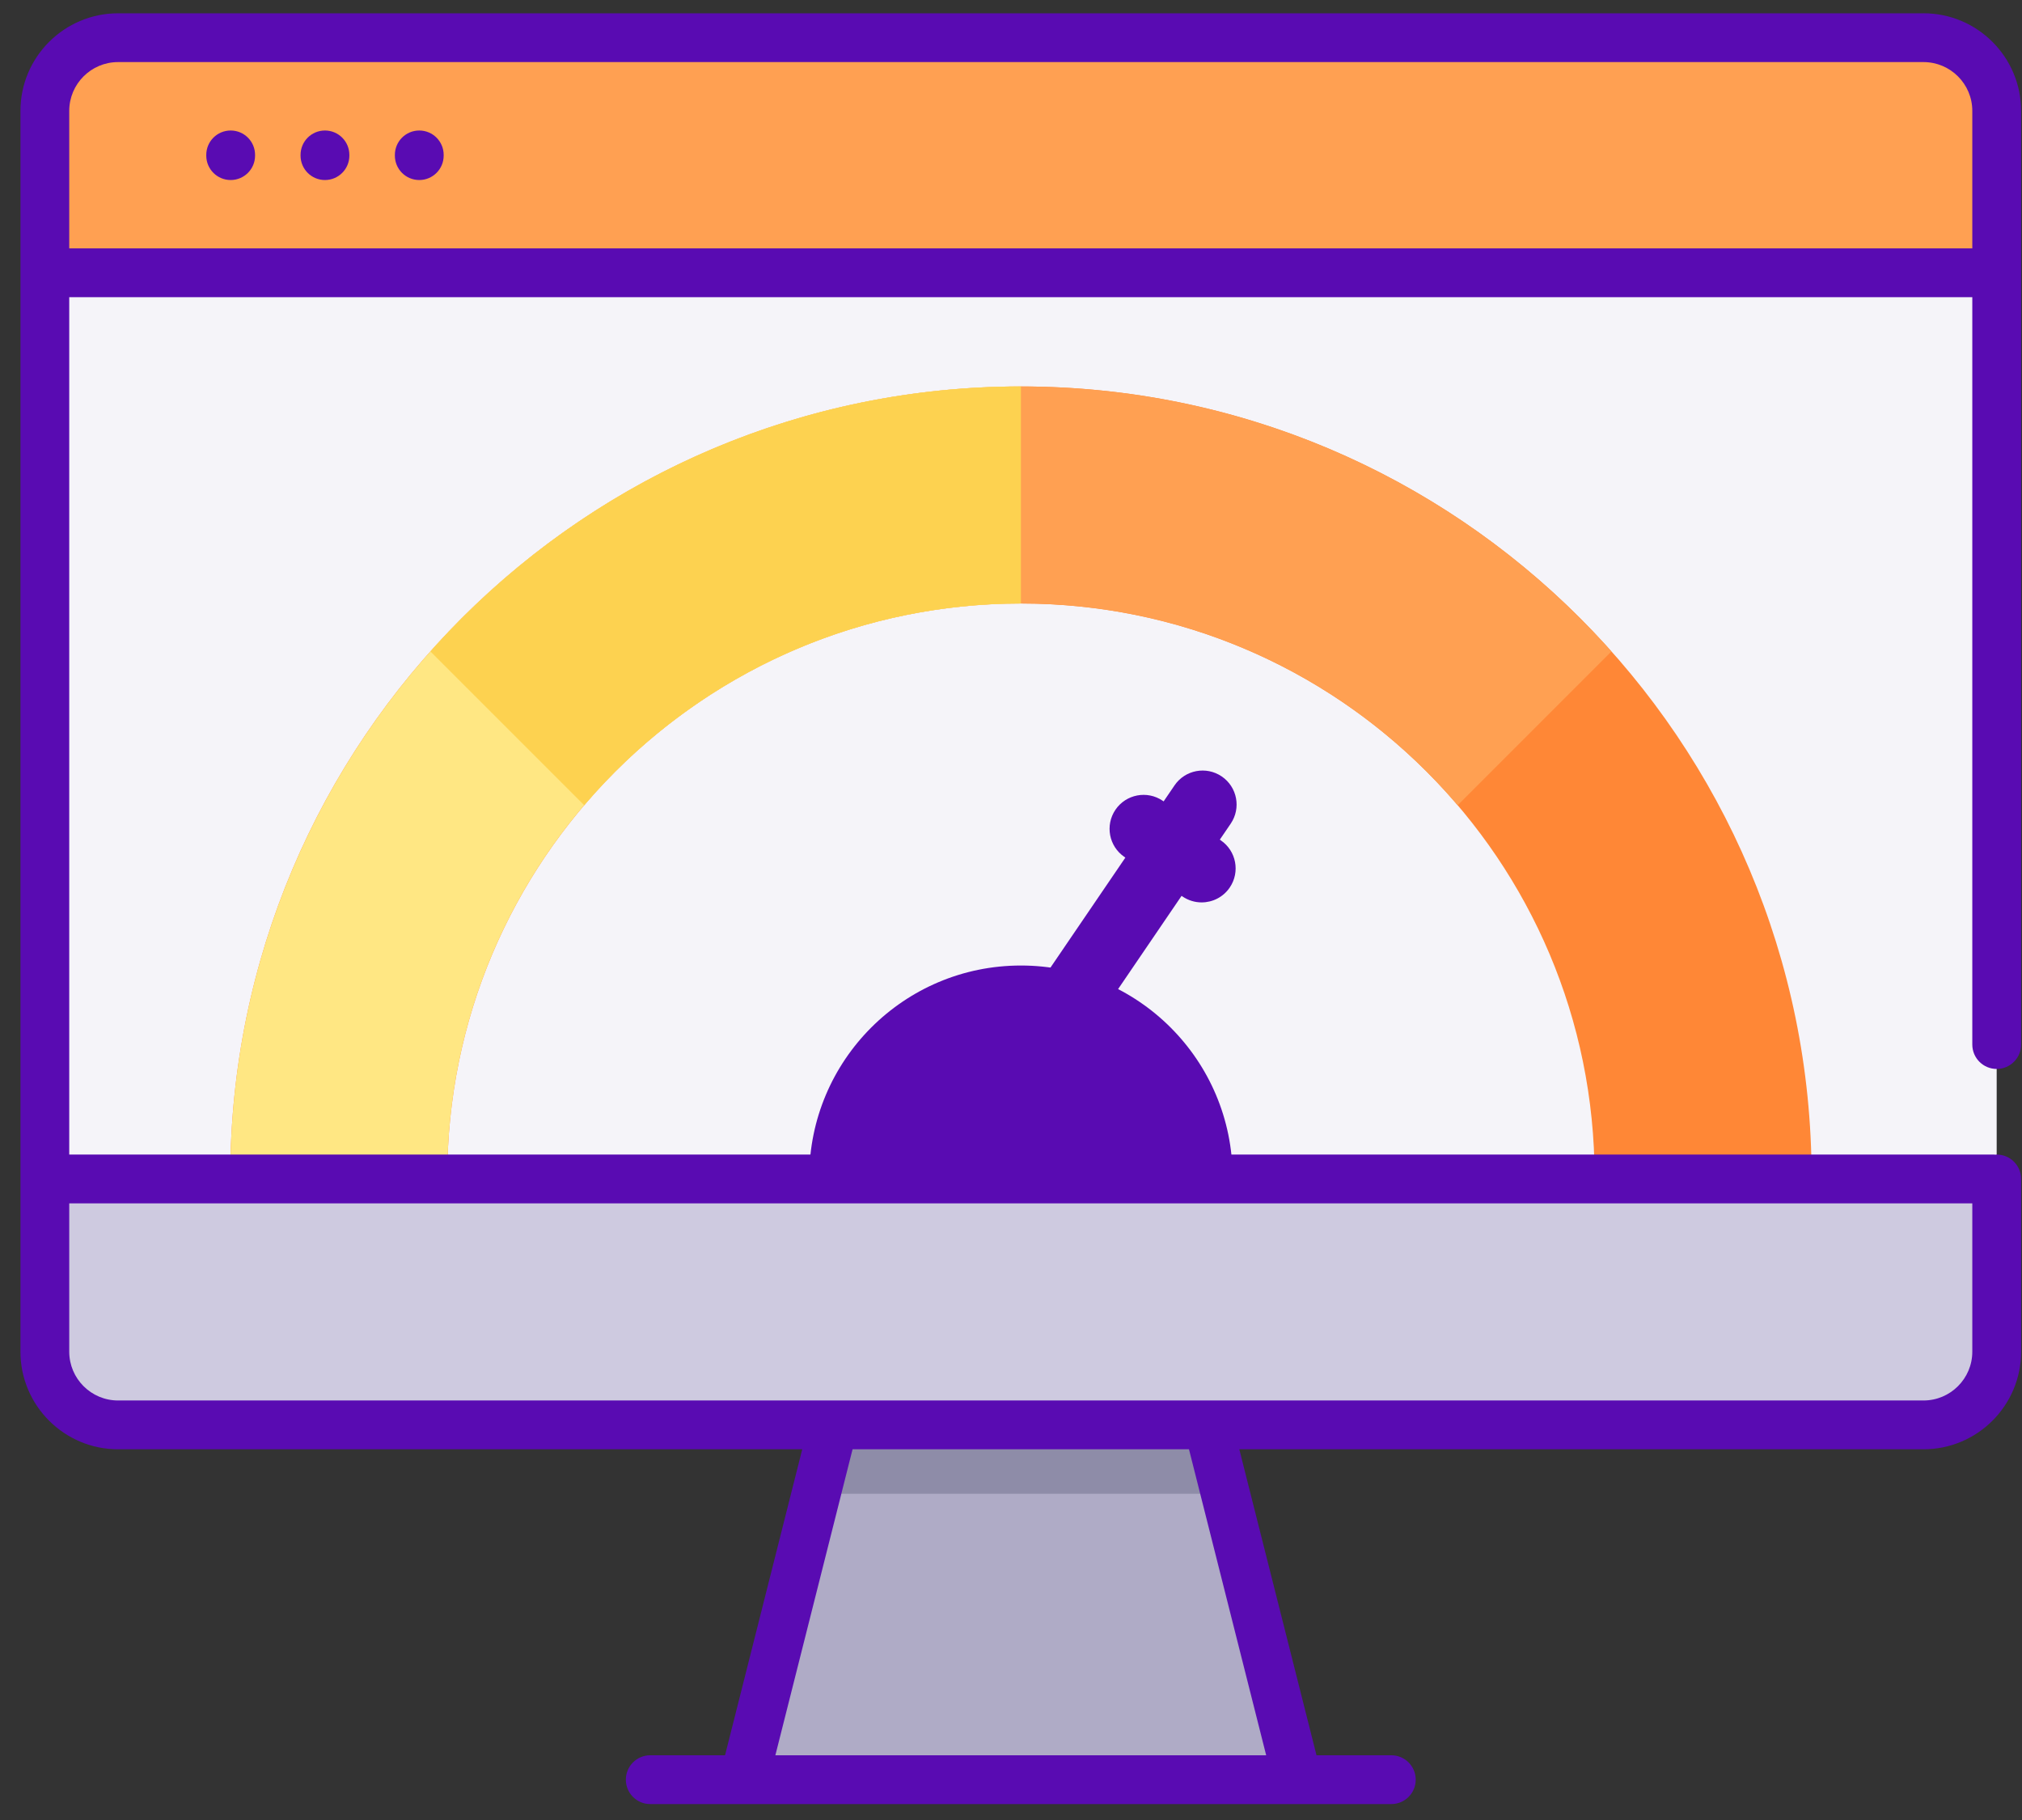 <svg height="81" viewBox="0 0 90 81" width="90" xmlns="http://www.w3.org/2000/svg"><rect x="0" y="0" width="90" height="81" fill="#333333" stroke="none"/><g fill="none"><path d="m57.751 79.207h-24.634l4.926-19.527h14.782z" fill="#afabc6"/><path d="m54.541 66.479h-18.213l1.716-6.799h14.782z" fill="#8e8ca8"/><path d="m88.873 4.937v55.222c0 1.798-1.46 3.258-3.258 3.258h-80.362c-1.798 0-3.258-1.46-3.258-3.258v-55.222c0-1.798 1.46-3.258 3.258-3.258h80.362c1.798 0 3.258 1.46 3.258 3.258z" fill="#f5f4f9"/><path d="m88.873 12.141v-7.205c0-1.799-1.459-3.258-3.258-3.258h-80.362c-1.799 0-3.258 1.459-3.258 3.258v7.205z" fill="#ffa052"/><path d="m1.995 52.471v7.687c0 1.799 1.459 3.258 3.258 3.258h80.362c1.799 0 3.258-1.459 3.258-3.258v-7.687z" fill="#cecae0"/><g transform="translate(10.249 17.199)"><path d="m25.771 35.194c0-5.203 4.218-9.422 9.422-9.422s9.422 4.218 9.422 9.422z" fill="#590bb2"/><path d="m60.727 35.194c0-14.102-11.432-25.534-25.534-25.534-14.102 0-25.534 11.432-25.534 25.534h-9.659c0-19.437 15.756-35.193 35.193-35.193 19.437 0 35.193 15.756 35.193 35.193z" fill="#ff8736"/><path d="m35.193 9.66c-14.102 0-25.534 11.432-25.534 25.534h-9.659c0-19.437 15.756-35.193 35.193-35.193z" fill="#ffe783"/><path d="m61.476 11.795-6.845 6.845c-4.678-5.495-11.653-8.981-19.438-8.981v-9.659c10.451 0 19.841 4.557 26.283 11.795z" fill="#ffa052"/><path d="m35.193 0v9.659c-7.786 0-14.76 3.486-19.438 8.981l-6.845-6.845c6.442-7.238 15.831-11.795 26.283-11.795z" fill="#fdd250"/><path d="m44.088 20.198-.042-.028.484-.711c.47-.691.292-1.632-.399-2.102-.691-.47-1.632-.292-2.102.399l-.484.711-.042-.028c-.691-.47-1.632-.291-2.102.399-.47.691-.292 1.632.399 2.102l.042.028-5.9 8.664c-.47.691-.292 1.632.399 2.102.261.177.557.263.85.263.484 0 .959-.231 1.252-.661l5.9-8.664.042.028c.261.177.557.263.85.263.484 0 .959-.231 1.252-.661.471-.691.292-1.632-.399-2.102z" fill="#590bb2"/></g><g fill="#590bb2" transform="translate(.91 .475)"><path d="m9.357 5.333c-.6 0-1.086.486-1.086 1.086v.032c0 .6.486 1.086 1.086 1.086s1.086-.486 1.086-1.086v-.032c0-.6-.486-1.086-1.086-1.086z"/><path d="m13.554 5.333c-.6 0-1.086.486-1.086 1.086v.032c0 .6.486 1.086 1.086 1.086s1.086-.486 1.086-1.086v-.032c0-.6-.486-1.086-1.086-1.086z"/><path d="m17.752 5.333c-.6 0-1.086.486-1.086 1.086v.032c0 .6.486 1.086 1.086 1.086s1.086-.486 1.086-1.086v-.032c0-.6-.486-1.086-1.086-1.086z"/><path d="m84.706.117h-80.362c-2.395 0-4.344 1.949-4.344 4.344v55.221c0 2.395 1.949 4.344 4.344 4.344h30.454l-3.436 13.618h-3.329c-.6 0-1.086.486-1.086 1.086s.486 1.086 1.086 1.086h32.985c.6 0 1.086-.486 1.086-1.086s-.486-1.086-1.086-1.086h-3.33l-3.436-13.618h30.454c2.395 0 4.344-1.949 4.344-4.344v-7.687c0-.6-.486-1.086-1.086-1.086-.021 0-.04.005-.06.006-.02-.001-.04-.006-.06-.006h-85.672v-38.158h84.706v33.262c0 .6.486 1.086 1.086 1.086s1.086-.486 1.086-1.086v-41.553c0-2.395-1.949-4.344-4.344-4.344zm-29.258 77.527h-21.846l3.436-13.618h14.974zm31.43-24.563v6.601c0 1.198-.974 2.172-2.172 2.172h-80.362c-1.198 0-2.172-.974-2.172-2.172v-6.601zm-84.706-42.502v-6.119c0-1.198.974-2.172 2.172-2.172h80.362c1.198 0 2.172.974 2.172 2.172v6.119h-84.706z"/></g></g></svg>